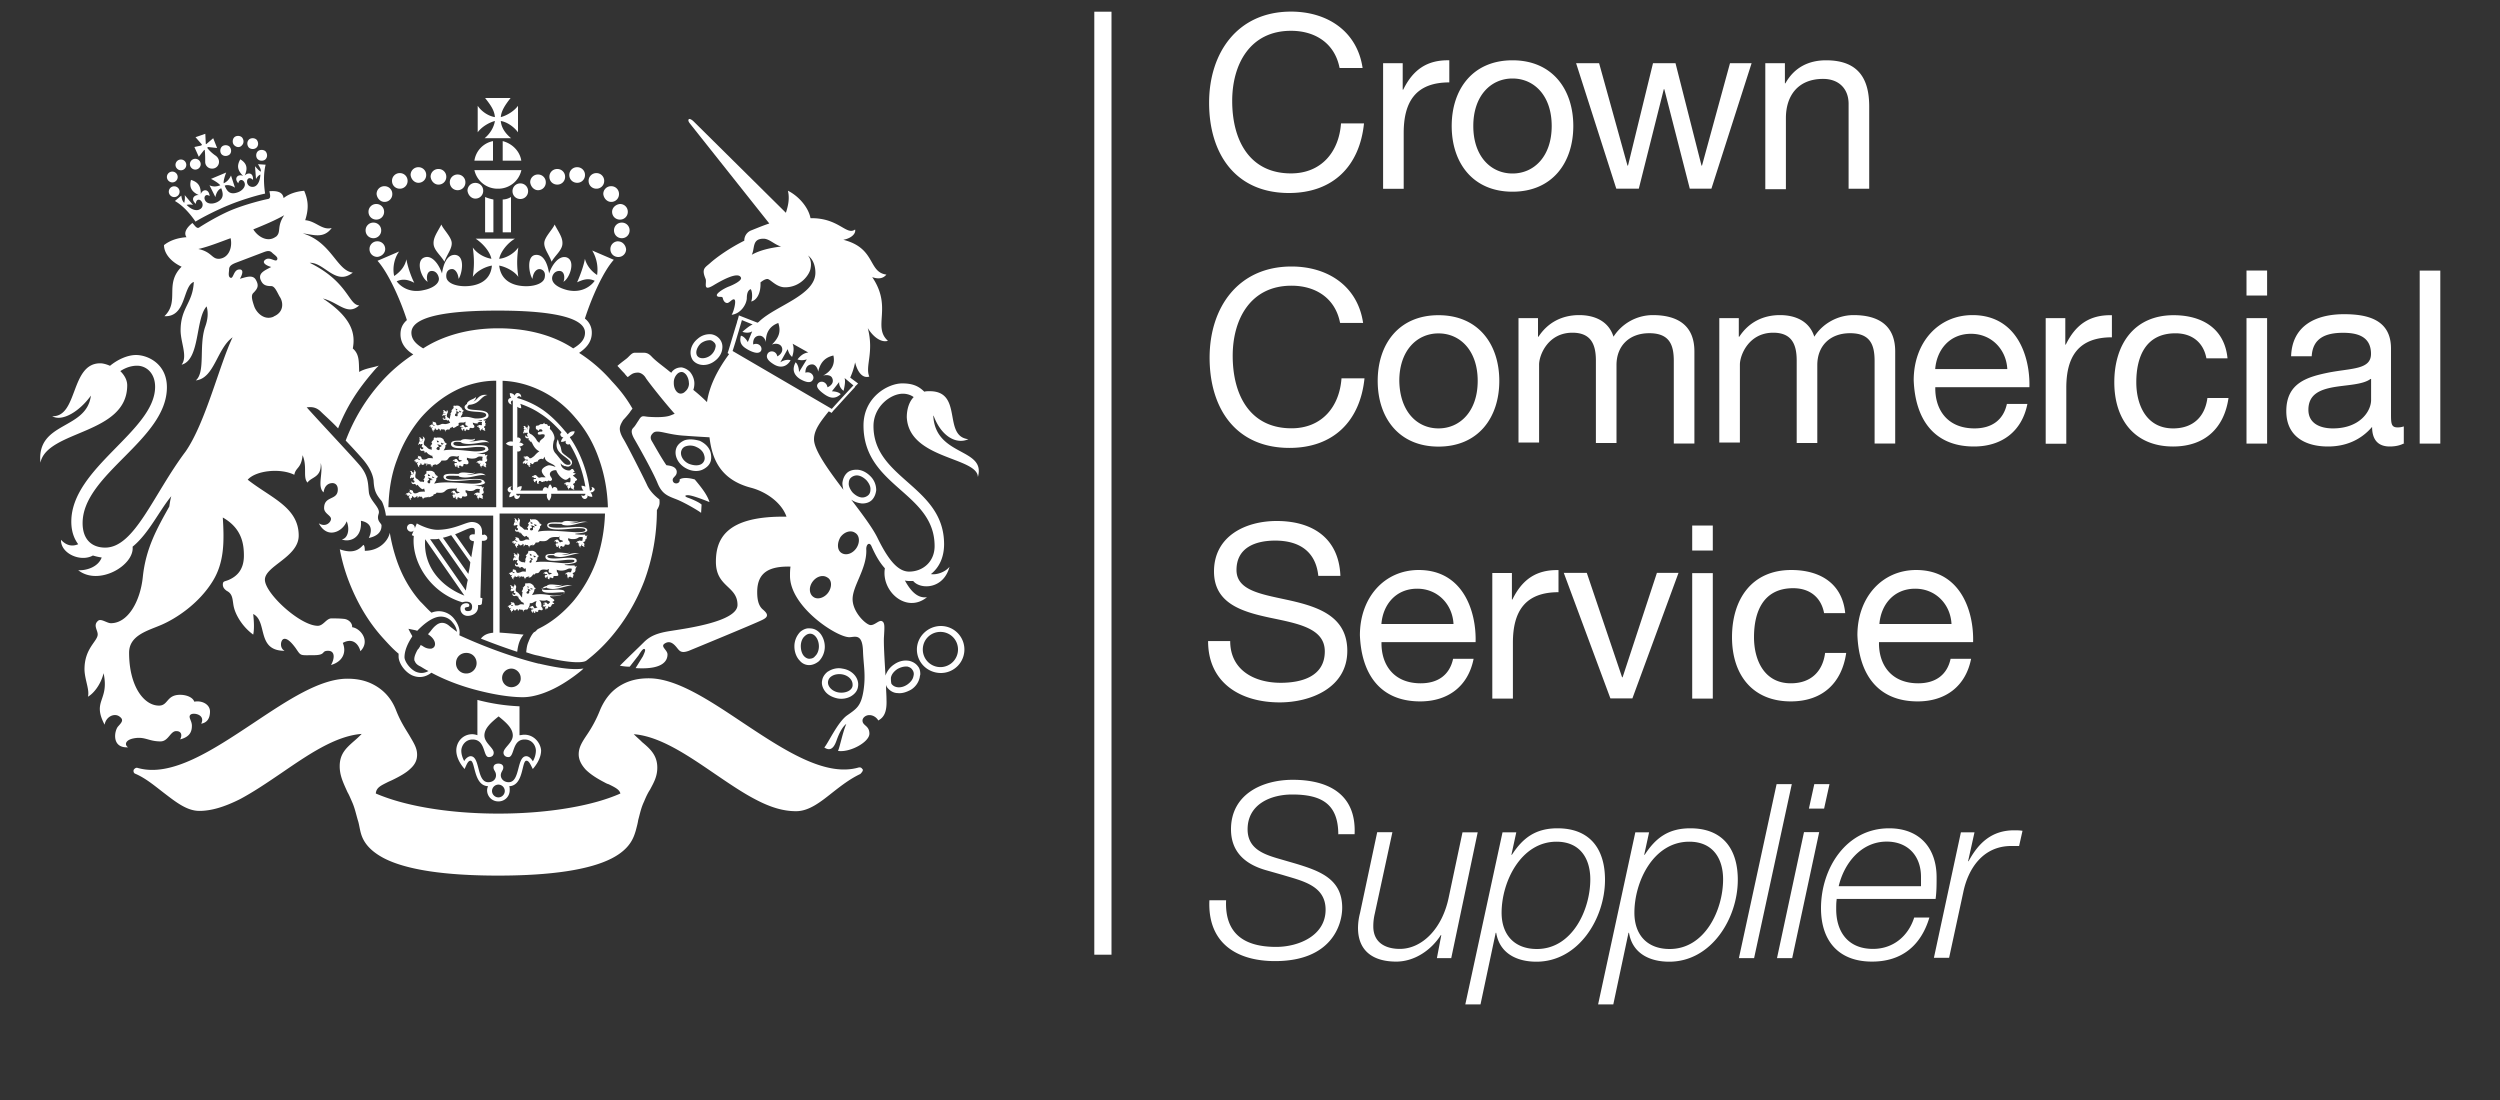 <svg viewBox="0 0 25 11" xmlns="http://www.w3.org/2000/svg">
    <rect x="0" y="0" width="25" height="11" fill="#333333" stroke="none"/>
    <title id="royalh_title" lang="en">Royal Household Logo</title>
    <path fill="#fff"
            d="M13.395.676c-.049-.245-.245-.368-.485-.368-.412 0-.588.338-.588.701 0 .397.176.725.588.725.304 0 .48-.216.5-.5h.23c-.044.431-.314.696-.75.696-.539 0-.799-.397-.799-.902 0-.5.284-.912.819-.912.363 0 .662.196.716.564h-.23V.676zM13.831.632h.196V.897h.005c.098-.201.24-.299.461-.294v.221c-.333 0-.456.191-.456.505v.559h-.206V.632zM15.125.603c.397 0 .608.289.608.657 0 .368-.211.657-.608.657s-.608-.289-.608-.657c0-.368.211-.657.608-.657zm0 1.132c.216 0 .392-.172.392-.475 0-.304-.176-.475-.392-.475-.216 0-.392.172-.392.475 0 .304.176.475.392.475zM17.114 1.887h-.216l-.255-.995h-.005l-.25.995h-.225L15.761.632h.23l.284 1.024h.005l.25-1.024h.225l.26 1.024h.005L17.3.632h.216l-.402 1.255zM17.653.632h.196v.201h.005c.088-.157.23-.23.407-.23.328 0 .431.191.431.461v.823h-.206V1.039c0-.152-.098-.25-.255-.25-.25 0-.372.167-.372.392v.711h-.206V.632zM13.4 3.225c-.049-.245-.245-.368-.485-.368-.412 0-.588.338-.588.701 0 .397.176.725.588.725.304 0 .48-.216.5-.5h.23c-.044.431-.314.696-.75.696-.539 0-.799-.397-.799-.902 0-.5.284-.912.819-.912.363 0 .662.196.716.564h-.23V3.225zM14.385 3.152c.397 0 .608.289.608.657 0 .368-.211.657-.608.657-.397 0-.608-.289-.608-.657 0-.368.211-.657.608-.657zm0 1.132c.216 0 .392-.172.392-.475 0-.304-.176-.475-.392-.475-.216 0-.392.172-.392.475.005.304.176.475.392.475zM15.184 3.181h.196v.186h.005c.093-.142.235-.216.407-.216.152 0 .294.059.343.216a.469.469 0 01.392-.216c.25 0 .417.103.417.363v.921h-.206v-.824c0-.157-.039-.279-.245-.279-.201 0-.328.127-.328.319v.779h-.206v-.824c0-.162-.049-.279-.235-.279-.245 0-.333.225-.333.319v.779h-.206V3.181zM17.192 3.181h.196v.186h.005c.093-.142.235-.216.407-.216.152 0 .294.059.343.216.083-.132.235-.216.392-.216.25 0 .417.103.417.363v.921h-.206v-.824c0-.157-.039-.279-.245-.279-.201 0-.328.127-.328.319v.779h-.206v-.824c0-.162-.049-.279-.235-.279-.245 0-.333.225-.333.319v.779h-.206V3.181zM20.274 4.039c-.054.274-.255.426-.534.426-.402 0-.588-.275-.603-.662 0-.377.245-.652.588-.652.446 0 .578.417.569.721h-.941c-.005.221.118.412.392.412.172 0 .289-.083.324-.245h.206zm-.201-.348c-.01-.196-.157-.353-.363-.353-.216 0-.343.162-.358.353h.721zM20.457 3.181h.196v.265h.005c.098-.201.24-.299.461-.294v.221c-.333 0-.456.191-.456.505v.559h-.206V3.181zM22.064 3.583c-.029-.157-.142-.25-.309-.25-.299 0-.392.235-.392.49 0 .23.103.461.368.461.201 0 .319-.118.343-.304h.211c-.044.304-.24.485-.554.485-.382 0-.588-.265-.588-.642s.196-.671.593-.671c.284 0 .51.132.539.431h-.211zM22.671 2.955h-.206v-.25h.206v.25zm-.206.226h.206v1.255h-.206V3.181zM24.044 4.431c-.034.02-.083.034-.147.034-.108 0-.176-.059-.176-.196-.113.132-.265.196-.441.196-.23 0-.417-.103-.417-.353 0-.284.211-.343.426-.387.23-.044.421-.029.421-.186 0-.181-.147-.211-.279-.211-.176 0-.304.054-.314.235h-.206c.01-.309.25-.421.529-.421.226 0 .47.049.47.343v.647c0 .098 0 .142.064.142.015 0 .034 0 .064-.01v.167h.005zm-.338-.642c-.078.059-.235.059-.372.083-.137.025-.25.073-.25.226 0 .137.118.186.245.186.27 0 .382-.172.382-.284v-.211h-.005zM24.197 2.706h.206v1.73h-.206V2.706zM13.183 5.759c-.025-.245-.191-.353-.431-.353-.196 0-.387.069-.387.294 0 .216.274.245.554.309.275.064.554.162.554.5 0 .367-.363.515-.676.515-.387 0-.716-.191-.716-.613h.221c0 .289.24.417.505.417.211 0 .441-.064.441-.314 0-.235-.275-.279-.554-.338-.274-.059-.554-.142-.554-.461 0-.353.314-.505.627-.505.353 0 .622.167.637.549h-.221zM14.736 6.588c-.054.274-.255.426-.534.426-.402 0-.588-.275-.603-.662 0-.377.245-.652.588-.652.446 0 .578.417.569.721h-.941c-.005.221.118.412.392.412.172 0 .289-.083.324-.245h.206zm-.201-.348c-.01-.196-.157-.353-.363-.353-.216 0-.343.162-.358.353h.721zM14.923 5.73h.196v.265h.005c.098-.201.24-.299.461-.294v.221c-.333 0-.456.191-.456.505v.559h-.206V5.73zM16.325 6.984h-.221l-.466-1.255h.23l.353 1.044h.005l.343-1.044h.216l-.461 1.255zM17.128 5.505h-.206v-.25h.206v.25zm-.206.226h.206v1.255h-.206V5.731zM18.241 6.132c-.029-.157-.142-.25-.309-.25-.299 0-.392.235-.392.49 0 .23.103.461.368.461.201 0 .319-.118.343-.304h.211c-.044.304-.24.485-.554.485-.382 0-.588-.265-.588-.642 0-.378.196-.672.593-.672.284 0 .51.132.539.431h-.211zM19.711 6.588c-.054.274-.255.426-.534.426-.402 0-.588-.275-.603-.662 0-.377.245-.652.588-.652.446 0 .578.417.569.721h-.941c-.005.221.118.412.392.412.172 0 .289-.083.324-.245h.206zm-.196-.348c-.01-.196-.157-.353-.363-.353-.216 0-.343.162-.358.353h.721z" />
    <path fill="#fff" d="M11.115.117h-.172v9.43h.172V.117z" />
    <path fill="#fff"
            d="M13.383 8.347c0-.304-.162-.402-.461-.402-.216 0-.446.098-.446.348 0 .186.147.245.294.289l.186.054c.24.073.466.152.466.441 0 .172-.108.534-.671.534-.392 0-.676-.186-.657-.608h.167c-.015.338.186.466.5.466.226 0 .495-.113.495-.372 0-.245-.24-.289-.431-.348l-.172-.049c-.201-.059-.343-.181-.343-.407 0-.348.309-.495.618-.495.353 0 .637.142.618.544h-.162v.005zM14.511 9.581h-.142l.044-.23h-.005c-.093.147-.26.265-.446.265-.221 0-.382-.098-.382-.338a.607.607 0 01.02-.147l.172-.809h.152l-.176.814a.534.534 0 00-.015.128c0 .167.128.225.265.225.221 0 .426-.201.49-.519l.137-.647h.152l-.265 1.26zM15.026 8.323h.137l-.049.225h.005c.108-.167.235-.265.456-.265.324 0 .475.206.475.515 0 .387-.265.819-.686.819-.196 0-.368-.083-.402-.289h-.005l-.152.716h-.152l.372-1.72zm-.01.804c0 .221.128.363.353.363.353 0 .534-.392.534-.696 0-.216-.108-.377-.338-.377-.353 0-.549.397-.549.711zM16.354 8.323h.137l-.049.225h.005c.108-.167.235-.265.456-.265.324 0 .475.206.475.515 0 .387-.265.819-.686.819-.196 0-.368-.083-.402-.289h-.005l-.152.716h-.152l.372-1.72zm-.01.804c0 .221.127.363.353.363.353 0 .534-.392.534-.696 0-.216-.108-.377-.338-.377-.358 0-.549.397-.549.711zM17.766 7.841h.152l-.377 1.74h-.152l.377-1.74zM18.04 8.321h.152l-.27 1.26h-.152l.27-1.26zm.103-.48h.152l-.054.245h-.152l.054-.245zM18.367 8.994c-.005.029-.005.064-.005.098 0 .226.118.397.368.397.201 0 .353-.127.412-.314h.152c-.083.279-.275.441-.574.441-.333 0-.51-.206-.51-.534 0-.397.25-.799.681-.799.304 0 .475.196.475.49 0 .069 0 .142-.01.216h-.99v.005zm.843-.127v-.098c0-.211-.132-.353-.343-.353-.255 0-.426.216-.48.446h.824v.005zM19.608 8.323h.137l-.064.289h.005c.098-.181.23-.309.456-.309.025 0 .054 0 .083.005l-.034.152h-.088c-.274.005-.421.225-.47.461l-.142.657h-.152l.27-1.255z" />
    <path fill="#fff"
            d="M4.414 2.245c-.044.083-.083.132-.078.196.005.064.073.113.108.176.029-.078.078-.132.073-.191-.005-.059-.088-.137-.103-.181zM5.546 2.245c.044.083.083.132.078.196-.005.064-.073.113-.108.176-.029-.078-.078-.132-.073-.191.005-.059.088-.137.103-.181zM3.763 2.196a.077.077 0 00.078-.078.077.077 0 00-.078-.078.077.077 0 00-.078.078c0 .044.034.078.078.078zM3.812 2.304a.077.077 0 00-.078-.078.077.077 0 00-.078.078c0 .044.034.078.078.078a.077.077 0 00.078-.078zM3.852 2.491a.077.077 0 00-.079-.078.077.077 0 00-.078.078c0 .044.034.078.079.078.044-.005.078-.039.078-.078zM4.184 1.828a.077.077 0 00.078-.078.077.077 0 00-.078-.078.077.077 0 00-.078.078c.005.044.039.078.078.078zM3.998 1.887a.077.077 0 00.078-.078.077.077 0 00-.078-.078.077.077 0 00-.078.078c0 .044.034.078.078.078zM3.845 2.019a.077.077 0 00.078-.078.077.077 0 00-.078-.079.077.077 0 00-.079.079c.005.044.039.078.079.078zM4.384 1.846a.077.077 0 00.079-.078.077.077 0 00-.079-.078.077.077 0 00-.078.078c.005.044.039.078.078.078zM4.576 1.902a.077.077 0 00.078-.079.077.077 0 00-.078-.078.077.077 0 00-.078.078c0 .044.034.079.078.079zM4.753 1.986a.077.077 0 00.079-.079.077.077 0 00-.079-.078.077.077 0 00-.078.078c.005.044.039.079.078.079zM6.121 2.118c0 .044.034.078.078.078a.077.077 0 00.079-.078.077.077 0 00-.079-.078c-.044.005-.078.039-.078.078zM6.218 2.226a.077.077 0 00-.078.078c0 .044.034.078.078.078a.077.077 0 00.078-.078.077.077 0 00-.078-.078zM6.183 2.413a.077.077 0 00-.079.079c0 .044.034.078.079.078a.077.077 0 00.078-.078c-.005-.044-.039-.078-.078-.078zM5.772 1.828a.077.077 0 00.078-.078.077.077 0 00-.078-.078.077.077 0 00-.079.078c0 .044.034.078.079.078zM5.964 1.887a.077.077 0 00.078-.078.077.077 0 00-.078-.078.077.077 0 00-.078.078c0 .044.034.078.078.078zM6.111 2.019a.077.077 0 00.079-.078.077.077 0 00-.079-.079.077.077 0 00-.078.079c.005.044.039.078.078.078zM5.572 1.846a.077.077 0 00.079-.078.077.077 0 00-.078-.078.077.077 0 00-.079.078c0 .044.034.078.079.078zM5.38 1.902a.077.077 0 00.078-.079.077.077 0 00-.078-.078.077.077 0 00-.078.078c.005.044.039.079.078.079zM5.125 1.912c0 .044.034.078.078.078a.077.077 0 00.078-.078.077.077 0 00-.078-.078.077.077 0 00-.078.078zM4.851 2.323h.083v-.328a.413.413 0 01-.083-.025v.353zM5.11 1.97a.165.165 0 01-.083.025v.328H5.11v-.353zM4.93 1.607v-.196a.234.234 0 00-.186.196H4.93zM5.027 1.607h.186c-.015-.098-.093-.172-.186-.196v.196zM4.744 1.701a.237.237 0 00.235.186.237.237 0 00.235-.186h-.471zM5.111 1.382c-.054-.044-.098-.103-.103-.172.064.01.132.059.172.113v-.265c-.039.054-.113.098-.172.113.005-.064.044-.122.098-.191h-.255c.054.069.093.122.098.191-.064-.01-.132-.054-.172-.113v.265c.039-.054.113-.098.172-.113-.01.064-.049.128-.103.172h.265zM5.114 6.872a.093.093 0 110-.186c.049 0 .093.044.093.093.005.049-.039.093-.093.093zm-.451-.137a.101.101 0 01-.103-.103c0-.059.044-.103.103-.103.059 0 .103.044.103.103 0 .054-.044.103-.103.103zm-.152-.461l-.024-.02c-.044-.034-.088-.034-.128 0-.02.015-.039.039-.054.059l-.025.029.02.015c.049.039.059.083.044.108-.005.01-.015.015-.025.02-.025.005-.059 0-.093-.025L4.207 6.45l-.01.02c-.005.005-.005.01-.01.015-.005.005-.01.01-.015.019-.02.039-.029.064-.029.088 0 .005 0 .015.005.02.01.025.029.039.049.049l.01.005c.025.015.054.034.078.044-.044.025-.088.025-.132.005-.064-.034-.108-.108-.108-.142 0-.059.025-.128.073-.201l.005-.01-.005-.01c-.015-.025-.024-.044-.034-.064l.073.015.015.005.01-.01c.029-.029.132-.132.226-.132a.146.146 0 01.118.059c.025.029.039.059.044.093-.029-.02-.044-.034-.059-.044zm.877.363c-.24-.059-.529-.162-.794-.284v-.005c.01-.054-.015-.113-.054-.162a.197.197 0 00-.152-.074.197.197 0 00-.073.015c-.039-.034-.073-.074-.113-.113-.103-.118-.181-.255-.235-.412a1.73 1.73 0 01-.069-.275c-.015.079-.103.181-.25.181 0-.015 0-.054-.015-.059-.039.044-.098.093-.235.044.02.108.049.211.088.314.083.216.196.412.348.578.049.054.098.108.152.152v.029c0 .059.054.147.132.186.064.029.132.025.196-.025.118.064.265.123.426.167.181.049.353.078.49.078.118 0 .274-.054.426-.152A1.545 1.545 0 005.82 6.7l.015-.015c-.118.02-.299-.015-.446-.049zM5.327 7.611c-.02-.034-.044-.049-.064-.049-.098 0-.059.26-.176.26-.049 0-.079-.034-.079-.069s.025-.049.025-.078c0-.029-.025-.039-.049-.039s-.049.01-.049.039.025.039.025.078-.029.069-.078.069c-.118 0-.078-.26-.176-.26-.02 0-.049.02-.064.049-.02-.039-.029-.073-.029-.103 0-.049.039-.113.113-.113.132 0 .103.176.162.176.029 0 .049-.015.049-.044 0-.049-.093-.098-.093-.172 0-.073.069-.132.142-.191.073.059.142.118.142.191s-.093.122-.093.172c0 .025.02.044.049.044.064 0 .034-.176.162-.176.078 0 .113.064.113.113a.221.221 0 01-.029.103zm-.343.363a.065.065 0 01-.064-.064.065.065 0 01.064-.064.065.065 0 01.064.064.065.065 0 01-.064.064zm.26-.627c-.02 0-.034.005-.049.005v-.289a1.957 1.957 0 01-.421-.064v.353a.174.174 0 00-.049-.01c-.103 0-.162.083-.162.162 0 .074.044.142.083.186.02-.044.034-.083.059-.083.049 0 .029.25.176.255a.092.092 0 00-.01.039.111.111 0 00.113.113.111.111 0 00.113-.113c0-.015 0-.029-.005-.039.147-.005.123-.255.172-.255.025 0 .039.034.064.083.039-.044.083-.113.083-.186-.005-.073-.069-.157-.167-.157z" />
    <path fill="#fff"
            d="M8.625 7.695c-.005-.015-.02-.025-.039-.02-.338.098-.755-.181-1.162-.451-.338-.226-.662-.441-.936-.441-.103 0-.191.02-.27.064-.098.054-.167.137-.216.25a1.258 1.258 0 01-.132.25c-.049.073-.083.127-.083.196 0 .054.025.103.069.152.039.039.093.078.176.122.02.01.034.02.054.025.069.034.108.054.118.093-.132.059-.304.108-.5.142-.221.039-.466.059-.72.059s-.5-.02-.721-.059c-.196-.034-.368-.083-.505-.142.005-.059.049-.078.118-.113.02-.01.034-.015.054-.025.069-.034.132-.069.172-.108.049-.044.069-.088.069-.142 0-.069-.034-.118-.079-.196-.039-.064-.088-.137-.132-.25s-.118-.196-.216-.25c-.079-.044-.167-.064-.27-.064-.275 0-.598.216-.936.441-.407.27-.823.549-1.162.451-.015-.005-.029.005-.039.019-.005.015 0 .034.015.039.103.044.191.118.279.186.122.093.235.186.363.186.118 0 .25-.039.407-.118.137-.073.275-.167.412-.26.265-.181.539-.372.804-.392a1.006 1.006 0 01-.078.073c-.078.069-.142.127-.142.25 0 .093.034.162.078.26.015.025.029.059.044.093.029.064.039.118.059.186.01.029.015.064.025.108.015.064.049.176.24.275.221.113.603.172 1.137.172.534 0 .917-.059 1.137-.172.191-.098.221-.216.24-.275.01-.039.02-.073.025-.108.02-.073.029-.123.059-.186.02-.049.039-.088.059-.118.039-.073.073-.132.073-.221 0-.122-.069-.186-.152-.255-.024-.025-.054-.049-.083-.079.26.02.539.211.804.392.137.093.279.191.412.26.157.083.284.118.407.118.127 0 .24-.088.363-.186.088-.069.176-.137.279-.186.02-.02.029-.034.025-.049zM5.026 5.072V3.808c.132.005.26.039.382.098.132.064.25.157.348.275.103.118.181.255.235.412.054.152.083.314.088.48H5.026zm-.044-1.789c-.358 0-.608.108-.75.201-.083-.049-.118-.098-.118-.157 0-.206.578-.221.868-.221.294 0 .868.02.868.221 0 .059-.034.108-.118.157-.147-.098-.392-.201-.75-.201zm-.02 1.789H3.884c.005-.167.029-.328.088-.48a1.365 1.365 0 01.235-.412c.103-.118.221-.211.348-.275a.905.905 0 01.407-.098v1.264zM6.594 4.994c-.039-.029-.098-.083-.127-.152-.039-.083-.206-.412-.235-.456-.02-.034-.034-.069-.034-.098 0-.034.02-.064.034-.088a.981.981 0 00.064-.074c.01-.015.02-.029.029-.039-.059-.103-.123-.186-.206-.274a1.506 1.506 0 00-.328-.284c.064-.044.127-.103.127-.201a.174.174 0 00-.069-.142c.069-.216.186-.475.289-.588l-.216-.093a.372.372 0 01.049.245c-.059-.039-.103-.093-.122-.162-.01.064-.049.172-.078.235.064-.029.113-.044.176-.015-.034.049-.127.127-.274.093-.079-.02-.152-.059-.152-.118 0-.034.029-.078.079-.073.049.005.049.078.034.108.064-.034.127-.216.029-.245-.078-.02-.147.083-.172.162-.015-.098-.054-.191-.132-.186-.098.005-.069.191-.034.24.005-.064.039-.098.069-.098.025 0 .064.02.054.078-.005.059-.088.093-.186.093-.093 0-.25-.029-.27-.206.059.01.152.054.191.113-.015-.108-.015-.181 0-.294-.049.069-.132.108-.191.113.015-.073.083-.157.157-.201h-.392c.073.049.142.128.157.201-.059-.01-.137-.044-.186-.113.015.113.015.186 0 .294.039-.059.127-.103.191-.113-.015.176-.176.206-.27.206-.098 0-.181-.034-.186-.093-.005-.059.029-.078.054-.078.029-.005.064.034.069.098.034-.049.069-.23-.034-.24-.079-.005-.118.088-.132.186-.025-.079-.093-.186-.172-.162-.098.029-.034.211.029.245-.015-.034-.01-.103.034-.108.049-.005.073.039.078.073.005.059-.073.103-.152.118-.142.034-.235-.039-.27-.088.064-.029.118-.015.176.015-.034-.064-.069-.172-.079-.235-.015.074-.064.128-.122.167-.015-.059-.01-.162.049-.245l-.216.093c.103.113.225.377.294.593-.044.039-.064.083-.064.142 0 .098.064.162.128.201-.118.078-.23.172-.328.284a1.858 1.858 0 00-.348.578c.029.029.162.172.191.211.054.069.083.137.088.191.005.098.025.137.079.201.015.02.039.098.044.147h1.073v1.171c-.044.005-.088.015-.123.059.123.049.245.093.363.132.01-.078.025-.123.064-.172 0 0-.157-.015-.24-.02v-1.191H6.05a1.629 1.629 0 01-.083.466 1.365 1.365 0 01-.235.412c-.103.118-.216.211-.348.275-.02.01-.02.025-.044.034-.02.02-.039.054-.054.093-.015.034-.019.059-.024.108.049.015.073.025.122.034.368.093.461.064.48.049a1.601 1.601 0 00.23-.216c.147-.167.265-.363.348-.578a2.049 2.049 0 00.127-.711c.029-.049.029-.064.025-.108z" />
    <path fill="#fff"
            d="M5.615 4.324c-.01.01-.015.02-.01.029s.01.02.029.02a.095.095 0 00-.025.044c.02.005.039-.005.049-.01-.005.02 0 .029.01.034.005.005.02.005.029 0 .078.127.132.275.157.426a.092.092 0 00-.039-.01.075.075 0 00.02.049h-.26c0-.015-.005-.029-.02-.034-.01-.005-.025 0-.034.015a.06.06 0 00-.02-.044.06.06 0 00-.02.044c-.01-.015-.025-.015-.034-.015a.041.041 0 00-.02.034h-.225c.01-.01.015-.025.015-.044-.02 0-.034.005-.044.015v-.363c.015.005.034-.005.034-.015.005-.01 0-.025-.015-.034a.06.06 0 00.044-.02.06.06 0 00-.044-.02c.015-.01.015-.025.015-.034-.005-.01-.02-.02-.034-.015v-.309a.056.056 0 00.039.015.098.098 0 00-.01-.044c.069.024.137.054.201.098.078.049.147.113.211.186zm.294.544c.02.01.01.039-.01.039-.025-.191-.093-.378-.201-.534l.005-.005c.019-.01.039-.025.044-.054-.034-.005-.054.01-.069.029-.01-.01-.015-.02-.025-.029-.069-.083-.142-.157-.226-.216a.858.858 0 00-.255-.118c0-.02.029-.025.039-.005a.037.037 0 00-.044-.044c-.01.005-.015.01-.02.025-.01-.015-.025-.025-.049-.025 0 .02.005.039.015.049-.015 0-.025.005-.029.015-.01.015.005.049.034.049-.015-.015-.01-.039.01-.039v.412a.067.067 0 00-.069.02c.025.02.049.025.069.02v.446c-.024 0-.029-.025-.01-.039-.034 0-.049.029-.039.044.005.01.015.019.034.015a.065.065 0 00-.02.049c.02 0 .034-.01.049-.019 0 .02.005.029.015.034.015.01.044-.005.044-.039-.01.015-.039.01-.039-.01h.309a.067.067 0 00.02.069c.02-.025.025-.049.02-.069h.343c0 .02-.025.029-.039.01 0 .034.029.049.044.039.01-.005.02-.015.015-.034.01.01.029.015.049.015a.062.062 0 00-.019-.044c.02 0 .029-.005.034-.015.02-.01.005-.039-.029-.039z" />
    <path fill="#fff"
            d="M5.729 4.754A.05.05 0 005.758 4.73c-.015.005-.025 0-.029-.005.01-.005.025 0 .01-.02-.01-.02-.02-.02-.034-.005-.015.015-.098-.005-.098-.069a.05.05 0 00.029.025c.005 0 .005.005.01.005h.01a.044.044 0 00.025.005h.005c.015-.005.029-.015.034-.034.005-.034-.029-.049-.064-.078-.015-.01-.025-.02-.034-.029-.015-.025-.005-.049-.034-.093 0-.01-.005-.025-.01-.039-.015.029-.025.088.02.132.034.039.108.073.108.108 0 .01-.01.015-.02.015h-.015c-.005 0-.01-.005-.015-.005a.086.086 0 01-.025-.02c-.029-.029-.059-.073-.079-.093-.034-.044-.02-.088-.015-.122.025-.034-.015-.103-.039-.118 0 0 .005-.015 0-.034a.015.015 0 01-.02 0c-.005-.015-.01-.015-.02-.015-.015 0-.015-.01-.015-.015-.01.01-.01.015-.02.015s-.02 0-.025.005c-.01.005-.01.01-.025.01-.015 0-.015.01-.015.02 0 .005 0 .015.01.02h.005l.01.015.01-.015c.005-.005.025-.005.029.005.005.01.005.01-.005.015-.015 0-.02 0-.029.005-.01 0-.01.01-.01.015 0 .01.01.01.025.01.015-.005.044-.005.044.005 0 .039-.044.034-.054.078-.01-.01-.02-.015-.025-.025a.161.161 0 00-.029-.039c-.01-.01-.02-.02-.034-.025-.015-.01-.015-.015-.015-.029s.005-.025.005-.039c0 0 0-.01-.005-.01-.005-.01-.015-.015-.019-.015.005.005.01.005.01.015-.005.005-.005.005-.005.01-.005.005-.005.01 0 .015v.01c-.005-.01-.01-.025-.015-.025h-.005c0-.01-.01-.02-.024-.005.005 0 .005 0 .01.005 0 .005-.005.01-.005.01 0 .01.005.015.02.015h.005v.005c-.02-.01-.025 0-.025.01v.005c-.005.005-.01.015.005.019 0-.005 0-.01.005-.01h.005l.005.005s.005 0 .01-.005h.005l.005.005v.005c-.01.01-.01.02.005.025-.005.01-.025.005-.025-.01-.015.025.01.039.029.029 0 .01 0 .025.005.025 0 0 0-.005.005-.005v.005c0 .005.005.01.01.015 0-.005 0-.005.005-.005.005.005.005.01.01.015.01.02.029.064.073.083-.025.015-.039.034-.054.049-.015.01-.029.025-.044.02-.005-.005-.005-.01-.015-.015-.005-.005-.01-.005-.015-.005 0 0-.005 0-.01.005-.01-.005-.02 0-.025.005.005 0 .01 0 .015.005v.01c0 .005.005.01.029.01 0 0 .005 0 .005.005-.005 0-.005.005-.01.005-.01-.005-.015-.01-.025 0 0 0 0 .005-.005.005-.01.005-.019.02-.005.029 0-.005 0-.01.005-.015l.005.005c.005.01.015.015.029-.01 0 .01-.01.025.005.029h.005v.005c0 .015.02.015.025.015-.005 0-.01-.005-.015-.015h.005c.01-.01 0-.02.005-.025h.005c.005.005.01.015.02.01.005-.005.01-.01.01-.015.015-.005.029-.01.039-.01 0-.01.01-.02.025-.025.015-.005.025 0 .029.005 0-.01.01-.02.015-.029 0 .064.088.064.108.103-.029-.01-.059-.02-.073-.015-.02.005-.059.025-.064.049-.005.02.02.054.039.069-.025.005-.034-.005-.059.005h-.005c-.02 0-.025-.034-.049-.025l-.005.005c-.01 0-.024.01-.019.019 0-.005.01-.005.015-.01v.005c0 .005 0 .01.01.01h.01s.005 0 .005.005c0 .01-.029-.005-.025.019l.005.005c0 .01.005.015.02.01-.005 0-.01-.005-.005-.01h.005s.005 0 .005-.005c0 0 .005 0 .005.005v.015c0 .01.01.02.025.01-.005 0-.01 0-.015-.005.005 0 .005 0 .005-.005 0 0 .005-.005.005-.01 0-.005 0-.005.005-.005h.01c.005.005.01.01.02.01.005 0 .005-.005.01-.005.005 0 .005.005.01.005-.005-.01.005-.015.025-.005l.015-.01s.02.01.029 0c.01-.01.005-.01.005-.019-.01-.02-.015-.02-.02-.039-.005-.034.039-.049.064-.044.005.019.034.073.083.093.029.01.044-.025.054-.019 0 0 .005.005.005.01 0 .015 0 .029-.005.034-.005.005-.019 0-.029 0-.005 0-.01.005-.01.005a.021.021 0 00-.02.02c.005-.005.01-.01.015-.01v.005c0 .015.015.02.025.01h.005c-.01.005-.02.02-.01.025 0 0 .005 0 .005.005 0 .01.005.015.01.015-.005-.005-.005-.005 0-.015h.005c.01 0 .005-.015.015-.02 0 0 .005 0 0 0-.005.01-.005.02.005.025h.005c.005.005.01.015.025.005a.011.011 0 01-.01-.01c.005-.005.005-.005.005-.01.005-.02-.01-.02-.01-.029s.02-.005.02-.025v-.005c.01-.005.02-.01.02-.019-.029-.029-.039-.034-.039-.034zM4.748 5.343h-.015c-.015 0-.039.005-.039.029 0 .025.015.034.034.039h.01v.015c-.005.029-.015.083-.025.147l-.162-.23c.073-.029.137-.064.167-.064.029 0 .034.01.029.064zm-.064.397l-.255-.363c.029-.005.054-.015.083-.025l.191.27a.841.841 0 01-.02.118zm-.025.167l-.358-.515h.034c.02 0 .039 0 .054-.005l.289.412c-.01.039-.015.079-.02.108zm-.407-.515l.392.564c-.206-.078-.416-.27-.392-.564zm.588-.044h-.02v-.02c.005-.064-.034-.108-.103-.108-.059 0-.176.078-.343.078-.069 0-.152-.034-.206-.064l-.02.049v-.005a.039.039 0 00-.039-.039.039.039 0 00-.039.039c0 .02.02.039.039.039.015 0 .025-.005.029-.015l-.02.049c.005.005.015.005.02.01-.025.25.157.564.485.662.049-.015.098-.005.098.044 0 .034-.015.044-.044.044-.02 0-.029-.01-.029-.025 0-.02.039-.01.044-.025.005-.02-.01-.029-.029-.029-.025 0-.059.015-.059.054 0 .044.034.073.073.073.034 0 .113-.02.103-.108.019 0 .039 0 .039-.02l.005-.049-.02-.005.015-.569h.015c.02 0 .039-.01.039-.029s-.02-.034-.034-.034zM4.551 4.146c0-.005.005-.01.005-.01.005 0 .005 0 .01-.005 0-.005-.005-.005-.005-.01.005 0 .005-.005.005-.005-.005-.005-.01 0-.01 0l.005-.005h.005l.02.01c.005 0 .005 0 .005.005v.005s0-.005-.005-.005c-.005 0-.005.005 0 .01-.005 0-.01-.005-.01 0v.02c0 .005-.005.01-.015.005-.015 0-.01-.01-.01-.015zm.025-.049c-.005.005-.01.01-.015.005-.005-.005 0-.005-.005-.02.005.005.015.015.02.015zm.015.01c.005 0 .019.01.024.01-.01.005-.01.01-.015.005-.005 0-.01-.01-.01-.015zm.181.098c.078 0 .113-.025.113-.049 0-.083-.211-.034-.211-.083 0-.01.005-.015.015-.025h.005c.108-.01.108-.083.181-.098-.093-.015-.103.059-.142.064.02-.01.029-.034.025-.044-.02.024-.059.024-.083.054-.005.005-.005.01-.005.015-.015.01-.024.02-.024.029 0 .078.216.025.216.083 0 .02-.039.034-.098.034-.044 0-.073-.029-.157-.01 0-.015.029-.039.015-.054.01-.005.015-.01.015-.015-.005-.005-.01-.005-.015-.01.005-.005 0-.01-.005-.01 0 0 0-.01-.005-.01s-.01-.01-.019-.015c-.01-.005-.015-.005-.02-.005h-.01c-.005 0-.01 0-.01.005-.005-.005-.01-.005-.015-.005-.005.005-.005.015 0 .025-.01 0-.015.02-.025.02a.015.015 0 01.005.01c-.005.01-.01.025-.015.025 0 .005.005.005.005.005a.215.215 0 00-.01.049.068.068 0 00-.02-.015c-.01-.005-.01-.015-.01-.025 0-.01.01-.02.01-.029v-.01c0-.005-.01-.01-.015-.01.005 0 .005.005.005.01l-.005.005c-.005.005-.005.01 0 .01v.005c0-.01-.005-.02-.01-.02h-.005c0-.01-.01-.015-.02-.005.005 0 .005 0 .01.005 0 .005-.005.005-.005.01 0 .01.005.01.015.01h.005v.005c-.015-.005-.025 0-.025.005v.005c-.005.005-.01.01 0 .015 0-.005 0-.01.005-.01l.005.005s.005 0 .01-.005h.005l.005.005c-.01.01-.01.02 0 .02-.005.02-.029.015-.025-.005-.015.02.005.034.025.025 0 .005 0 .005.005.005 0 0 0-.005.005-.005 0 .005 0 .01.01.01 0-.005 0-.005.005-.005.005 0 .01.015.019.025-.015.01-.044.015-.049.015-.005 0-.029-.005-.039 0-.01.005-.044.02-.049.005-.005-.005 0-.01-.005-.015-.005-.005-.005-.01-.01-.01h-.01a.015.015 0 00-.02 0c.005 0 .01 0 .01.01l-.005.005c0 .005 0 .01.02.015 0 0 .005 0 0 .005h-.01c-.01-.005-.01-.015-.02-.01 0 0-.005 0-.005.005-.01 0-.019.01-.015.019 0 0 .005-.01.01-.01v.005c0 .01.005.019.025.005-.005.01-.02.015-.01.025 0 0 .005 0 .005.005 0 .01.01.019.015.019-.005-.005-.01-.01-.005-.015h.005c.01-.005.005-.015.01-.02h.005c0 .005.005.015.015.015s.015-.01.015-.015c.005.005.01.005.005.015.005 0 .005-.005.01-.01 0 .005.005.015-.005.02.005 0 .015-.005.02-.02l.005.005h.025v.01l.005-.005c.005 0 0 .01.005.02.005-.029.02-.02.034-.029 0 0 .005 0 0 0 0 .005-.005.005-.01.01.005 0 .02-.005.02-.015l.01-.01c.005 0 .015 0 .02-.01 0 .005.005.01 0 .015.02 0 .039-.02.044-.02.039-.01-.025-.039.059-.034a.052.052 0 00.025-.01c-.005.015-.005.039.005.039a.037.037 0 01.02.01c-.01 0-.015.005-.02.005-.02.015-.02-.029-.039-.02l-.005.005a.021.021 0 00-.02.019c0-.005.005-.005.015-.01v.005c0 .005 0 .005.01.005h.01c0 .01-.025-.005-.02.015 0 0 0 .005.005.005 0 .005.005.015.015.01 0 0-.005-.005-.005-.01h.005l.005-.005h.005v.01c0 .01.01.015.02.01-.005 0-.01 0-.01-.005h.005s.005-.005.005-.01h.01c0 .005.01.01.015.005.015-.005 0-.015.015-.02h.01c.01.005.025 0 .029-.005.005-.005 0-.025-.01-.029-.005-.005 0-.01-.005-.02a.092.092 0 00.039.01c.029 0 0-.005.015-.01.015-.01.029-.005.034-.005.005 0 .005 0 .005.005-.005.015 0 .02 0 .025-.005.005-.015 0-.025 0-.005 0-.01.005-.01.005-.01 0-.015.01-.015.015.005 0 .005-.005.015-.005v.005c0 .01.015.015.02.005 0 0 .005 0 0 0-.005.005-.015.015-.01.02h.005c0 .005.005.015.01.015 0-.005-.005-.005 0-.015h.005c.005 0 .005-.015.01-.015 0 .01-.005.015.005.02h.005c0 .005.01.01.02.005 0 0-.005-.005-.01-.005l.005-.005c.005-.015-.01-.015-.01-.025 0-.01.015-.005.015-.02 0-.005 0-.01-.005-.01.005 0 .01 0 .01-.005-.01 0-.01-.01-.01-.015v-.005c.005-.005.005-.01.005-.015-.005.005-.015.01-.02 0 0 0 0-.01-.015-.005 0 .025-.01.015-.044.01-.005 0-.005 0 0 0zM4.426 4.612s0-.005 0 0zm-.059-.132c.005-.005.005-.01.01-.01s.01 0 .01-.005a.011.011 0 00-.01-.01c.005 0 .01-.005.005-.005-.005-.005-.01.005-.01 0 0-.005.005-.005.005-.005h.01l.025.01c.005 0 .005.005.005.005v.01s0-.005-.005-.01c-.005 0-.005.005 0 .01-.005 0-.01-.005-.015 0-.005.005 0 .01 0 .01v.01c0 .005-.01.015-.015.01-.02-.005-.02-.015-.015-.02zm.025-.064c-.005.005-.01.01-.02.005-.005-.005 0-.01-.005-.02.005.005.02.015.025.015zm.02.01a.052.052 0 00.029.01c-.015.005-.01.01-.02.01s-.01-.01-.01-.02zm-.118.108c-.005 0-.005 0 0 0zm.588-.044c0-.025-.025-.039-.103-.039-.073 0-.245.029-.245-.015 0-.02.034-.02.073-.015.005.005.01.005.015.01.098.029.211-.025.27-.005-.069-.054-.127 0-.201-.015.044 0 .059-.01.059-.025-.034.025-.098-.01-.137.015l-.005.005c-.054 0-.098 0-.098.034 0 .073.201.029.265.029.064 0 .078.005.078.02 0 .02-.064.025-.098.025-.054 0-.221-.029-.319-.01.01-.015.025-.039.015-.049.01-.005.015-.01.015-.02a.037.037 0 00-.02-.01c.005-.005 0-.01-.005-.015 0 0-.005-.01-.005-.015-.005-.005-.01-.01-.02-.015s-.02-.005-.025-.005h-.015c-.005 0-.01 0-.015.005-.005-.005-.01-.005-.02-.005-.005.01-.005.015-.005.025-.01 0-.019.025-.024.02.005.005.005.01.01.01-.005.015-.01.029-.02.029.005.01.01.01.015.01v.029l-.015-.005h-.01.005l-.01-.005c-.01-.005-.02-.02-.034-.029-.015-.01-.015-.015-.015-.029s.01-.025.01-.039c0 0 0-.01-.005-.01 0-.01-.01-.015-.019-.015.005.005.005.005.01.015l-.005.005c-.005.005-.005.01 0 .015v.01c0 .005 0 0 0 0-.005-.01-.005-.025-.015-.025h-.005c0-.01-.01-.02-.02-.005 0 0 .005 0 .01.005 0 .005-.005.01-.005.01 0 .01.005.015.015.015h.005v.005c-.015-.01-.025 0-.025.01v.005c-.005.005-.01.015 0 .019 0-.005 0-.01.005-.01h.005l.005.005s.005 0 .01-.005h.005s.005 0 .005.005V4.45c-.01.01-.01.02.005.025 0 0 .005 0 .005.005-.005.019-.029.015-.029-.005-.015.025.01.044.029.029 0 .005.005.01.005.01s0-.005.005-.005v.005c0 .005 0 .015.01.015 0-.005 0-.01.005-.01s.015.015.029.025c.015.005.025.02.034.01 0 .015.01.029.01.029-.005 0-.044-.005-.054 0-.015.01-.049.02-.059.005-.005-.005-.005-.01-.005-.015l-.01-.01h-.01c-.005-.005-.019-.005-.025-.005.005 0 .01 0 .015.01l-.005.005c-.005.005 0 .01.02.02 0 0 .005.005 0 .005h-.01c-.01-.005-.01-.015-.02-.01 0 0-.005 0-.005.005-.01 0-.025.01-.02.025 0-.005.005-.01.01-.01v.005c0 .01.005.02.029.005.005 0 .005 0 0 0-.005.01-.02.02-.01.025l.005.005c0 .015.01.025.019.025-.005-.005-.01-.01-.005-.02h.005c.01-.005.005-.02.01-.02h.005c0 .005.005.02.015.015.015 0 .02-.01.02-.02.005 0 .01.01.005.015l.01-.01c.005.005.005.015-.005.025.005 0 .02-.01.02-.025 0 0 .005.005.005.01h.025v.015l.005-.005c.005 0 0 .015.01.02.005-.034.02-.02.039-.034.005 0 .005 0 0 0a.011.011 0 01-.01.01c.025.005.059-.029.064-.044h.025c.064.005.02-.059.128-.039a.052.052 0 00.025-.01c-.01.015-.01.044.005.044a.052.052 0 01.025.01.051.051 0 00-.02.005c-.025.015-.025-.034-.049-.025l-.005.005c-.01 0-.025.01-.02.02.005-.005.01-.01.015-.01v.005c0 .005 0 .01.01.01h.01s.005 0 .005.005c0 .01-.029-.005-.025.02 0 0 .005.005.005.01 0 .01.005.015.02.01 0 0-.005-.005-.005-.01h.005s.005 0 .005-.005v.015c0 .01.01.02.025.01-.005 0-.01 0-.015-.005.005 0 .005-.005.005-.005s.005-.005.005-.01h.01c.005.005.01.01.02.01.015-.005.005-.02.015-.025h.01c.015.005.029.005.034-.005.005-.005 0-.029-.01-.034-.01-.005 0-.015-.005-.025a.145.145 0 00.049.01c.034 0 .044-.005.059-.015.015-.01.034-.005.044-.005.005 0 .01.005.005.01-.005.02 0 .02 0 .029-.005.005-.02 0-.029 0-.005 0-.01.005-.01.005a.021.021 0 00-.02.02c.005 0 .01-.005.015-.01v.005c0 .015.015.015.025.01h.005c-.01.005-.02.015-.01.02l.005.005c0 .01.005.015.01.015 0-.005-.005-.005 0-.015h.005c.01 0 .005-.015.015-.02-.005.01-.005.02.005.025h.005c0 .005.01.01.02.005 0 0-.01-.005-.01-.01 0-.005.005-.005.005-.01.005-.02-.01-.02-.01-.025 0-.01.02-.005.02-.02 0-.005 0-.01-.01-.01.005 0 .01 0 .015-.005-.015 0-.01-.01-.01-.019v-.005c.005-.005.01-.01.005-.02-.005.005-.02.015-.02 0 0 0 0-.01-.015-.005-.025 0-.039-.005-.083-.005.059 0 .132-.015.132-.044zM4.277 4.813c0-.005.005-.01.005-.01.005 0 .01 0 .01-.005a.011.011 0 00-.01-.01c.005 0 .01-.005.005-.005-.005-.005-.01 0-.01 0 0-.005.005-.005.005-.005.005-.005.005 0 .01 0l.025.01c.005 0 .005.005.005.005v.01c-.005 0 0-.005-.005-.01-.005 0-.005.005 0 .01-.005 0-.01-.005-.015 0v.02c0 .005-.01.015-.015.01-.015-.01-.015-.015-.01-.02zm.025-.059c-.005.005-.01.01-.02.005-.005-.005 0-.01-.005-.02.01.005.025.015.025.015zm.02.01a.052.052 0 00.029.01c-.015 0-.01.005-.02.005s-.01-.01-.01-.015zm.524.059c0-.02-.025-.034-.093-.034-.074 0-.294.025-.294-.015 0-.025.074-.015.128-.015 0 .005.01.01.015.01.093.025.191-.034.255-.015-.054-.049-.118.005-.191-.01.039 0 .083-.01.083-.02-.029.02-.122-.015-.157.01-.005 0-.005.005-.005.005-.069 0-.152-.01-.152.029 0 .073.25.029.309.029.059 0 .073.005.073.02 0 .015-.059.02-.093.02-.054 0-.289-.029-.382 0 .005-.015.029-.039.02-.054.01-.005.015-.01.015-.02-.005-.005-.01-.01-.02-.01.005-.005 0-.01-.005-.01 0 0-.005-.01-.005-.015-.005-.005-.01-.01-.02-.015-.01-.005-.02-.005-.02-.005h-.015c-.005 0-.01 0-.01.005-.005-.005-.01-.005-.015-.005-.005.01-.005.015 0 .025-.01 0-.02.02-.025.02.005.005.005.01.01.01-.005.015-.01.029-.02.029l.01.01c0 .01-.005.015-.005.02l-.01-.005h-.02c-.01 0-.02-.02-.039-.029-.015-.01-.015-.015-.015-.029s.005-.025.005-.034c0 0 0-.01-.005-.01 0-.01-.015-.015-.019-.015.005 0 .005.005.01.015l-.005.005c-.005.005-.005.01 0 .015v.01a.107.107 0 00-.015-.025H4.12c0-.01-.01-.015-.019-.005 0 0 .005 0 .01.005V4.73c0 .01.005.015.015.015H4.13v.005c-.015-.01-.025 0-.025.01v.005c-.005.005-.01.015.005.02 0-.005 0-.01.005-.01l.005.005s.005 0 .01-.005h.005s.005 0 .005.005v.005c-.01.01-.01.019.005.024v.005c0 .019-.029.015-.025-.005-.015.025.01.039.029.029 0 .005.005.005.005.01 0 0 0-.005.005-.005 0 .005.005.01.01.015 0-.005 0-.01.005-.01s.02.029.049.044c.005 0 .015 0 .015-.01 0 .005.005.005.005.005 0 .015.01.029.005.029-.005 0-.049 0-.059.005-.015.01-.044.02-.054.005-.005-.005-.005-.01-.005-.015L4.12 4.902h-.01c-.005-.005-.02-.005-.025-.005.005 0 .01 0 .015.01l-.005.005c0 .005 0 .01.02.019 0 0 .005 0 0 .005-.005 0-.01.005-.01 0-.01-.005-.01-.015-.02-.01 0 0-.005 0-.005.005H4.076c-.01 0-.025.01-.015.02a.011.011 0 01.01-.01v.005c0 .01.005.019.029.005-.005.01-.02.02-.01.025 0 0 .005 0 .005.005a.021.021 0 00.019.02c-.005-.005-.01-.01-.005-.02.005 0 .005.005.005 0 .01-.005.005-.015.01-.02H4.13c0 .005.005.015.015.015s.02-.01.015-.02c.005.005.005.005.005.015l.01-.01c0 .005.005.015-.005.02.005 0 .02-.01.02-.02l.005.005c.005 0 .015.005.025 0V4.98l.005-.005c.005 0 0 .01.005.02.005-.029.039-.015.059-.029 0 0 .005 0 0 0a.011.011 0 01-.01.01.052.052 0 00.025-.01l-.005.005.034-.015v-.01c.005 0 .01 0 .01-.005.02 0 .02-.015.025-.015.118.015.049-.049.186-.039.005 0 .01-.005.015-.01-.005.015-.005.034.005.039a.052.052 0 01.025.01c-.01 0-.015.005-.02.005-.02.015-.025-.029-.044-.025l-.005.005a.021.021 0 00-.019.019c.005-.005.01-.01.015-.01v.005c0 .005 0 .01.01.01h.01s.005 0 .005.005c0 .01-.029-.005-.025.019 0 0 .005.005.005.01 0 .005.005.015.02.01-.005 0-.005-.005-.005-.01h.005l.005-.005v.015c0 .01.01.02.025.01-.005 0-.01 0-.015-.005h.005c.005 0 .005-.005.005-.01h.015c0 .005.01.01.02.01.015-.005.005-.02.015-.02h.01c.01.005.029 0 .034-.005.005-.005 0-.029-.01-.034-.01-.005 0-.015-.005-.025.015.005.029.01.044.01.034 0 .039-.005.054-.015.015-.01.034-.005.039-.005.005 0 .01.005.005.01-.005.015 0 .02 0 .025-.005.005-.02 0-.025 0-.005 0-.01.005-.01.005a.021.021 0 00-.02.02c.005 0 .01-.005.015-.01v.005c0 .01.015.015.02.01h.005c-.005.005-.02.015-.01.02 0 0 .005 0 .005.005s.005.015.01.015c0-.005-.005-.005 0-.015h.005c.005 0 .005-.015.01-.02-.005.01-.005.02.005.02h.005c0 .005.01.01.02.005 0 0-.005-.005-.01-.005.005 0 .005-.005.005-.01.005-.02-.01-.02-.01-.025 0-.01.02-.005.02-.02 0-.005 0-.01-.01-.01.005 0 .01 0 .015-.005-.015 0-.01-.01-.01-.02V4.887c.005-.005.005-.01.005-.02-.005.005-.02.015-.02 0 0 0 0-.01-.015-.005-.02 0-.034-.005-.078-.005.049 0 .128-.01.128-.034zM5.393 5.397c.005 0 0 0 0 0zm-.103-.167c-.005 0-.005 0 0 0-.005 0-.005 0 0 0zm.01.059c.005-.005.005-.01.01-.01s.01 0 .01-.005a.011.011 0 00-.01-.01c.005 0 .01-.005.005-.005-.005-.005-.01 0-.01 0 0-.005.005-.005.005-.005h.01l.025.01.005.005v.005c-.005 0-.005-.005-.005-.01-.005 0-.005.005 0 .01-.005 0-.01-.005-.015 0v.02c0 .005-.01.01-.015.01-.015 0-.015-.01-.015-.015zm.029-.059c-.005.005-.01.01-.02.005-.005-.005 0-.01-.005-.02.005.005.02.015.025.015zm.015.01a.052.052 0 00.029.01c-.015.005-.01.01-.02.01-.005 0-.01-.01-.01-.02zm.519.132c.005-.005.01-.01.01-.02-.005.005-.02.015-.02 0 0 0 0-.01-.015-.005-.02 0-.044 0-.083-.005-.005 0-.005 0 0-.005.039-.005.118-.01.118-.034 0-.02-.025-.034-.098-.034-.073 0-.289.025-.289-.015 0-.025.074-.015.128-.015.005.005.01.005.015.01.093.025.196-.044.255-.025-.073-.025-.118.02-.186.005.039 0 .083-.01.088-.02-.029.02-.122-.015-.157.01-.005 0-.005.005-.005.005-.069 0-.152-.01-.152.029 0 .073.25.029.309.029.059 0 .073.005.073.02 0 .02-.059.02-.093.02-.059 0-.289-.029-.382-.005.005-.015.029-.039.02-.054.01-.005.015-.01.015-.02-.005-.005-.01-.005-.02-.01.005-.005 0-.01-.005-.01l-.005-.01c-.005-.005-.01-.01-.02-.015-.01-.005-.015-.005-.02-.005h-.015c-.005 0-.01 0-.01.005-.005-.005-.01-.005-.015-.01-.005.01-.005.015 0 .025-.01 0-.02.02-.025.02.005.005.005.01.01.01-.005.015-.01.029-.02.029l.01.01v.02l-.01-.005h-.02c-.01 0-.02-.019-.039-.029-.015-.01-.015-.015-.015-.029 0-.01.005-.025.005-.034 0 0 0-.01-.005-.01 0-.01-.015-.015-.02-.015.005 0 .005.005.01.015l-.005.005c0 .005-.005.01 0 .015v.005c0 .005 0 0 0 0-.005-.01-.01-.02-.015-.025h-.005c0-.01-.01-.015-.02-.005.005 0 .01 0 .01.005 0 .005 0 .01-.005.01 0 .01.005.015.015.015h.005v.005c-.015-.01-.025 0-.025.01V5.24c-.005.005-.005.015.005.02 0-.005 0-.01.005-.01l.005.005s.005 0 .01-.005h.005s.005 0 .005.005v.005c-.01.01-.01.02.005.025v.005c0 .02-.029.015-.025-.005-.015.025.01.039.029.029 0 .005.005.01.005.01s0-.005.005-.005c0 .005 0 .015.01.015v-.01c.005 0 .015.029.044.044 0-.005.01-.005.02-.01 0 .005.005.01.01.015l.005-.005c0 .015.015.029.01.029-.005 0-.029-.005-.039 0-.015.01-.049.02-.059.005-.005-.005 0-.01-.005-.015l-.01-.01H5.173c-.005-.005-.02-.005-.025 0 .005 0 .01 0 .01.01 0 .005-.005.005-.005.005-.005.005 0 .01.02.019 0 0 .005 0 0 .005H5.163c-.01-.005-.01-.015-.02-.01 0 0-.005 0-.005.005-.01 0-.025.01-.015.019a.011.011 0 01.01-.01v.005c0 .01.005.019.029.005.005 0 0 0 0 0-.005.01-.02.02-.01.025l.005.005a.021.021 0 00.019.019c-.005-.005-.01-.01-.005-.02h.005c.01-.005.005-.015.01-.02h.005c0 .005.005.015.015.015s.02-.01.015-.02c.005.005.005.01.005.015l.01-.01c0 .005.005.015-.005.025.005 0 .02-.01.02-.02l.005.005c.005 0 .015.005.025 0v.015l.005-.005c.005 0 0 .01.005.02.005-.034.02-.02.039-.034.005 0 .005 0 0 0a.011.011 0 01-.01.01c.01.005.034-.015.034-.025 0-.005.01-.005.02-.005.02 0 .02-.015.025-.015.118.015.049-.049.186-.039.005 0 .01-.01.015-.015-.01.015-.01.039.005.044a.052.052 0 01.025.01v.005c-.01 0-.015.005-.02.005-.02.015-.02-.029-.044-.025l-.005.005a.021.021 0 00-.019.019c.005-.005.01-.01.015-.01v.005c0 .005 0 .01.01.01h.01s.005 0 .005.005c0 .01-.029-.005-.025.019 0 0 .005.005.005.01 0 .005.005.015.02.01 0 0-.005-.005-.005-.01h.005s.005 0 .005-.005V5.47c0 .01.01.02.025.01-.005 0-.01 0-.015-.005.005 0 .005-.005.005-.005s.005-.005.005-.01h.01c.005.005.01.01.02.005.015-.005.005-.02.015-.02h.01c.01.005.029.005.034-.005.005-.005 0-.029-.01-.034-.01-.005 0-.015-.005-.025.015.005.025.01.044.01.034 0 .044-.005.059-.015.015-.01.034-.005.039-.005.005 0 .005 0 .005.01-.005.015 0 .02-.005.025-.005.005-.02 0-.029 0-.005 0-.01.005-.01.005a.021.021 0 00-.02.019c.005 0 .01-.005.015-.01v.005c0 .01.015.015.02.01 0 0 .005 0 0 0-.01.005-.02.015-.01.02 0 0 .005 0 .005.005 0 .005.005.015.01.015v-.015h.005c.005 0 .005-.015.015-.02-.005.01-.005.02 0 .02h.005c0 .005.01.01.019.005 0 0-.005-.005-.01-.005.005-.005.005-.005.005-.01.005-.02-.01-.02-.01-.025 0-.01.02-.005.02-.02 0-.005 0-.01-.005-.01.005 0 .01 0 .015-.005 0 0 .005-.01.005-.02zM5.346 5.573c-.01 0-.01-.01-.01-.02a.052.052 0 00.025.01c-.01.005-.005.01-.015.01zm-.01.02s0-.005-.005-.005-.005.005 0 .01c-.005 0-.01-.005-.015 0v.02c0 .005-.01.01-.015.01-.01-.005-.005-.015-.005-.015.005-.005.005-.01.005-.01.005 0 .01 0 .01-.005a.011.011 0 00-.01-.01c.005 0 .01-.005.005-.005-.005-.005-.01 0-.01 0s0-.005.005-.005h.005l.02.01.005.005c.005-.01.005-.005.005 0zm-.015-.044c-.005.005-.01.01-.02.005-.005-.005 0-.01-.005-.02.005.005.02.015.025.015zm.221.005c0 .005.005.01.015.01.088.025.186-.039.24-.025-.069-.025-.113.02-.181.005.039 0 .078-.01.083-.02-.029.02-.118-.015-.152.01l-.005.005c-.049 0-.088 0-.088.029 0 .069.181.029.24.029.059 0 .049.005.049.015 0 .015-.064.02-.098.02-.049 0-.196-.025-.289-.01.01-.015.025-.034.015-.044.01-.005.015-.01.015-.02-.005-.005-.01-.005-.015-.01.005-.005 0-.01-.005-.01l-.005-.01a.068.068 0 00-.02-.015c-.01-.005-.015-.005-.02-.005h-.01c-.005 0-.01 0-.01.005-.005-.005-.01-.005-.015-.005-.005.01-.005.015-.005.025-.01 0-.015.02-.025.02.005.005.005.01.01.01-.005.01-.01.025-.015.029.005.005.005.005.005.01-.005.01-.005.02-.005.025l-.01-.005h-.005c-.01 0-.02 0-.034-.01-.015-.01-.015-.015-.015-.029 0-.01.005-.025.005-.034 0 0 0-.005-.005-.01-.005-.005-.015-.015-.019-.01.005 0 .005.005.01.01l-.005.005c-.005.005-.005.01 0 .01v.01c-.005-.01-.005-.02-.015-.02h-.005c0-.01-.01-.015-.019-.005 0 0 .005 0 .01.005 0 .005-.005.01-.005.01 0 .01.005.01.015.015h.005v.005c-.015-.005-.02 0-.025.01v.005c-.005.005-.005.01.005.02 0-.005 0-.01.005-.01h.005l.005.005s.005 0 .01-.005h.005s.005 0 .005.005v.005c-.01.01-.01.02.005.025v.005c0 .019-.025.015-.025-.005-.015.02.01.039.029.029 0 .005.005.005.005.01 0 0 0-.005.005-.005 0 .005 0 .01.01.015 0-.005 0-.01.005-.01s.005-.01.025.005c0 .005.005.005.01.01l.015-.005v.034c-.005 0-.029-.005-.039 0-.015.005-.044.02-.054.005-.005-.005 0-.01-.005-.015-.005-.005-.005-.01-.01-.01h-.01c-.005-.005-.015-.005-.02-.005.005 0 .01 0 .01.01 0 0 0 .005-.005.005-.005.005 0 .01.02.019 0 0 .005 0 0 .005h-.01c-.01-.005-.01-.015-.02-.01 0 0-.005 0-.005.005h-.005c-.01 0-.02.01-.015.019a.011.011 0 01.01-.01v.005c0 .01.005.019.025.005-.005.01-.02.02-.01.025l.005.005a.021.021 0 00.02.019c-.005-.005-.01-.01-.005-.019h.005c.01-.005.005-.015.01-.02 0 .005.005.015.015.015s.015-.01.015-.015c.005 0 .005.005.005.015l.01-.01c0 .005.005.015-.005.02.005 0 .015-.01.02-.02l.005.005c.005 0 .01.005.025 0v.015l.005-.005c.005 0 0 .01.005.02.005-.029.025-.024.044-.034 0 .005-.005.005-.01.01.02.015.039-.015.049-.029l.005-.005c0 .005 0 .005-.005.01.02 0 .02-.015.025-.015.059.005.015-.049.108-.034a.052.052 0 00.025-.01c-.005.015-.01.039.005.039a.052.052 0 01.025.01c-.01 0-.015.005-.02.005-.02.015-.02-.029-.044-.025l-.005.005a.021.021 0 00-.02.019c0-.005.005-.005.015-.01v.005c0 .005 0 .005.01.005h.01s.005 0 .005.005c0 .01-.025-.005-.025.019l.005.005c0 .005.005.015.015.01 0 0-.005-.005-.005-.01h.005l.005-.005h.005v.015c0 .01.01.015.025.01-.005 0-.01 0-.01-.005h.005v-.01h.015c.005.005.01.01.015.005.015-.005 0-.02.015-.02h.01c.01 0 .029 0 .029-.005.005-.005 0-.025-.01-.034-.005-.005 0-.01-.005-.025a.098.098 0 00.044.01.123.123 0 00.064-.015c.02-.01.034-.005.039-.005.005 0 .005.005.005.01-.005.015-.005.02-.01.025-.005.005-.015 0-.025 0-.005 0-.01.005-.01.005a.021.021 0 00-.02.019c.005 0 .01-.005.015-.01v.005c0 .01.01.015.02.005 0 0 .005 0 0 0-.01.005-.025.015-.015.02 0 0 .005 0 .005.005-.005.005 0 .015.005.015 0-.005 0-.005.005-.015h.005c.005 0 .01-.015.015-.02-.005.01-.01.02 0 .02h.005c0 .005.01.01.019.005l-.005-.005c.005-.005.005-.005.005-.01.01-.02-.005-.02-.005-.025 0-.01.015-.005.025-.02 0-.005 0-.01-.005-.01.005 0 .01 0 .015-.005-.015 0-.005-.01-.005-.015v-.005c.005-.005.01-.01.01-.02-.005.005-.02.01-.02 0 0 0 0-.01-.01-.005-.02 0-.049 0-.088-.005 0 0-.005 0 0-.005.039-.005.118-.01.118-.034 0-.02-.005-.034-.073-.034s-.221.025-.221-.015c.01-.015.039-.01.073-.01zM5.267 5.923c0-.005.005-.01.005-.01.005 0 .005 0 .01-.005 0-.005-.005-.01-.005-.01.005 0 .005-.005.005-.005-.005-.005-.01 0-.01 0s0-.005.005-.005h.005l.02.01.005.005v.005s0-.005-.005-.005c-.005 0-.005 0 0 .005-.005 0-.01-.005-.01 0v.019c0 .005-.01.01-.015.01-.015-.005-.015-.01-.01-.015zm.025-.054c-.005.005-.01.01-.015.005-.005-.005 0-.005-.005-.02 0 .01.015.015.02.015zm.015.01a.052.052 0 00.025.01c-.01.005-.01.005-.015.005-.01 0-.015-.01-.01-.015zm.162-.005c0 .005.005.01.015.01.088.025.186-.039.24-.025-.069-.025-.113.02-.181.005.039 0 .078-.01.083-.02-.029.02-.118-.015-.152.01-.005 0-.005.005-.005.005-.025.005-.049.019-.049.039 0 .059.225.01.225.029 0 .015-.044.029-.103.029-.044 0-.122-.029-.221-.005.005-.015.029-.039.02-.054.01-.005.015-.01.015-.015-.005-.005-.01-.005-.015-.01 0-.005 0-.01-.005-.01 0 0 0-.01-.005-.01a.068.068 0 00-.02-.015c-.01-.005-.015-.005-.02-.005h-.01c-.005 0-.01 0-.01.005-.005-.005-.01-.005-.015-.005-.005.005-.005.015-.005.025-.01 0-.015.02-.025.02a.015.015 0 01.005.01c-.005.01-.01.025-.015.025l.01.01c-.005.02-.005.039-.005.054-.015-.015-.034-.049-.049-.054-.015-.01-.015-.015-.015-.025 0-.01.005-.02.005-.029 0 0 0-.005-.005-.01 0-.01-.01-.015-.019-.01.005 0 .005.005.005.01l-.005.005c-.005.005-.005.01 0 .01v.01c-.005-.01-.005-.02-.015-.02h-.005c0-.01-.01-.015-.019-.005 0 0 .005 0 .01.005v.01c0 .01.005.01.015.01h.005v.005c-.015-.005-.02 0-.02.005v.005c-.005.005-.005.01.005.019 0-.005 0-.01.005-.01l.005.005s.005 0 .01-.005h.005s.005 0 .005.005c-.01.01-.01.019.005.019 0 0 .005 0 .005.005 0 .019-.025.015-.025-.005-.015.02.01.039.029.025 0 .005 0 .005.005.005 0 0 0-.005.005-.005 0 .005 0 .01.01.01v-.01c.005 0 0 .029.025.044.005.015.02.025.029.025l.01.02c-.005 0-.034-.005-.044 0a.052.052 0 01-.029.01c-.01 0-.02 0-.02-.005-.005-.005 0-.01-.005-.015-.005-.005-.005-.01-.01-.01h-.01a.015.015 0 00-.02 0c.005 0 .01 0 .01.01l-.005.005c-.005.005 0 .01.02.015 0 0 .005 0 0 .005h-.01c-.01-.005-.01-.015-.02-.01 0 0-.005 0-.005.005-.01 0-.019.01-.015.02a.011.011 0 01.01-.01V6.07c0 .01.005.02.025.005.005 0 .005 0 0 0-.005.01-.02.015-.01.025l.005.005c0 .01.01.02.015.02-.005-.005-.01-.01-.005-.015h.005c.01-.005.005-.015.01-.02 0 .005.005.015.015.015s.015-.01.015-.015c.005 0 .005.005.005.01l.01-.01c0 .005.005.015-.005.02.005 0 .015-.005.02-.02l.005.005c.005 0 .01.005.025 0v.01l.005-.005c.005 0 0 .01.005.02.005-.029.02-.02.034-.029 0 .005-.005.005-.01.01.005 0 .025-.01.025-.02 0-.005.015-.015.015-.049h.01c.025 0 .034-.02.059-.02-.005.005-.01.025-.01.034 0 .015.015.029.02.029-.01 0-.015.005-.02.005-.02.015-.02-.029-.039-.02l-.005.005a.021.021 0 00-.02.02c.005-.005.005-.005.015-.01v.005c0 .005 0 .005.01.005h.01s.005 0 .005.005c0 .01-.025-.005-.02.02 0 0 0 .005.005.005 0 .005.005.015.015.01 0 0-.005-.005-.005-.01h.005s.005 0 .005-.005V6.119c0 .01.01.015.02.01-.005 0-.01 0-.01-.005h.005v-.01H5.36c.005.005.01.01.015.005.015-.005 0-.015.015-.02h.01c.01.005.02.005.025 0 .005-.005 0-.025-.01-.029-.005-.005.01-.044-.025-.069.015.005.064.01.074 0 .015.005.034.015.034.015 0 .005.005.005 0 .01-.015.01-.01.015-.02.015l-.015-.015c-.005-.005-.01 0-.01 0-.005 0-.02 0-.02.01.005 0 .01-.005.015 0v.005s0 .005.005.005c-.01 0-.025 0-.02.005v.005c-.005.005-.005.01-.005.015 0-.005.005-.005.01-.01l.005.005c.005.005.01-.01.02-.005-.01.005-.015.01-.01.015v.005c0 .005 0 .015.01.015 0 0-.005-.005 0-.01h.01c.015-.01.005-.02.01-.02.005-.005.01.01.025 0 0 0 .005-.005 0-.01.005.005.005.005.01.005-.01-.01 0-.01.005-.02h.005c.005 0 .01 0 .015-.01-.005 0-.025-.01-.015-.015.015-.005.02-.015.01-.02-.01-.015-.034-.015-.039-.034h.025c.078 0 .122-.02.122-.044-.005-.049-.23.005-.23-.034a.151.151 0 00.054-.01zM1.796 1.917a.054.054 0 00-.054-.054.054.054 0 00-.054.054c0 .029.025.054.054.054a.054.054 0 00.054-.054zM1.777 1.77a.054.054 0 00-.054-.054.054.054 0 00-.054.054c0 .029.025.054.054.054a.054.054 0 00.054-.054zM1.809 1.703a.054.054 0 00.054-.054.054.054 0 00-.054-.054.054.054 0 00-.054.054c0 .029.025.054.054.054zM1.953 1.696a.054.054 0 00.054-.054.054.054 0 00-.054-.054.054.054 0 00-.054.054c0 .029.025.054.054.054zM2.578 1.592c.019.02.059.02.078 0s.02-.054 0-.078c-.02-.02-.059-.02-.079 0s-.02.059 0 .078zM2.566 1.475c.02-.02.02-.054 0-.078-.02-.02-.059-.02-.078 0s-.02.054 0 .078c.02.02.059.02.078 0zM2.42 1.452c.02-.02.02-.054 0-.078-.02-.02-.059-.02-.078 0s-.02.059 0 .078c.025.025.059.025.078 0zM2.296 1.545c.02-.02.02-.054 0-.078-.02-.02-.059-.02-.078 0-.02.02-.02.059 0 .078s.054.02.078 0zM1.944 1.47l.044.098.054-.069h.005c.005.034.005.088.005.118a.067.067 0 00.069.069.067.067 0 00.069-.069c0-.025-.015-.049-.039-.064a.376.376 0 01-.078-.073c0-.005.005-.005.005-.01l.093.01-.039-.098-.069.059h-.005l-.005-.103-.098.034.064.073c0 .005-.005.005-.005.01L1.944 1.47zM2.58 1.642c.02.034.029.049.029.074-.015-.005-.034-.025-.059-.054l.01.128c.015-.025.029-.039.044-.044-.005.083-.039.118-.069.122-.034.005-.059-.015-.064-.044-.005-.039.025-.059.059-.025.005-.078-.054-.074-.083-.044.034-.074.02-.123-.044-.162-.039.069-.025.113.029.167-.049-.025-.098.02-.049.073.01-.049.054-.039.064 0 .01.034-.025.078-.078.093-.078.025-.103-.025-.122-.069.015-.01.059-.01.103.02L2.31 1.755c-.02.044-.044.064-.073.078-.005-.034.025-.108.025-.108l-.152.064s.069.034.093.064c-.029.01-.064.02-.108 0l.059.118c.01-.054.039-.083.059-.088.015.044.034.098-.039.137-.049.025-.103.02-.122-.015-.02-.034.005-.073.044-.044-.005-.074-.069-.074-.088-.02 0-.073-.02-.118-.098-.142-.02.073.005.118.078.152-.044-.005-.088.039-.029.088 0-.049.039-.054.059-.02.015.025.01.059-.02.074-.025.015-.073.015-.132-.044a.14.14 0 01.064 0l-.083-.098a.191.191 0 01-.005.078c-.019-.02-.024-.039-.029-.073l-.064.054c.059.034.128.093.206.206.088-.054.24-.128.338-.167.093-.039.26-.093.358-.113-.02-.137-.01-.225.005-.289l-.073-.005z" />
    <path fill="#fff"
            d="M2.758 2.367c-.078.059-.176.005-.225-.073.108-.044.225-.093.309-.142-.079.118-.025.167-.083.216zm-.02.799c-.098.044-.176-.044-.196-.103-.02-.059-.034-.108-.01-.132.044-.044.059-.073.029-.128-.029-.059-.093-.034-.162-.015.034-.059.034-.098-.01-.093-.054.005-.054.093-.083.083-.029-.01-.015-.059-.015-.083 0-.034.025-.049.059-.064l.284-.108c.039-.015.064-.02.088.005.02.02.064.044.049.069-.015.029-.073-.034-.118 0-.034.025-.005.054.059.073-.064.034-.127.059-.108.122.02.054.049.069.108.069.034 0 .054.049.083.103.039.054.049.157-.059.201zm-.544-.578c-.078.005-.073-.069-.211-.098.093-.02.216-.069.323-.108.02.088-.015.196-.113.206zM3.787 5.136c.019-.059-.088-.128-.098-.211-.01-.083 0-.167-.098-.279-.093-.108-.426-.461-.524-.573.025 0 .083-.015.142.044.034.034.108.098.172.167.088-.221.196-.387.348-.564a.754.754 0 01.059-.064c-.059.02-.142.029-.196.064-.005-.098.005-.176-.064-.235.025-.137.005-.299-.299-.5.157.039.245.176.363.069-.108-.005-.108-.235-.495-.426.147-.005.26.235.431.098-.162-.02-.211-.304-.5-.392.098.01.206.059.289-.054-.098.025-.157-.069-.265-.078.039-.122.029-.201-.01-.294-.073.005-.152.029-.206.073-.01-.069-.079-.073-.142-.069.005.029.02.073-.015.078-.054.01-.225.054-.358.108-.132.054-.284.147-.328.176-.025.02-.049-.025-.069-.044-.049.039-.093.093-.059.142-.073.005-.157.025-.225.079 0 .083.069.167.176.216-.176.176-.015.343-.172.495.221.01.181-.299.294-.343-.01.216-.132.255-.132.485 0 .122.073.26.01.343.186-.049.137-.461.25-.583.02.069.01.137-.015.206-.064.191.005.451-.093.534.186-.02.211-.319.368-.431-.132.275-.27.853-.47 1.142-.324.431-.51.961-.804.961-.132 0-.226-.079-.226-.245 0-.49.843-.833.843-1.358 0-.235-.191-.323-.309-.323-.078 0-.176.039-.26.108-.034-.015-.069-.025-.098-.025-.299 0-.221.539-.48.529.103.059.279-.054.387-.206-.044.348-.544.255-.505.671.069-.328.868-.279.868-.774 0-.054-.029-.103-.069-.142.059-.039.118-.054.167-.054.093 0 .181.074.181.211 0 .441-.838.809-.838 1.348 0 .093.025.167.069.226-.059.025-.118.015-.172-.044-.005.137.196.226.319.157a.57.57 0 00.088.02c-.039.103-.167.132-.235.127.206.162.564-.049.544-.235.162-.132.265-.358.387-.505-.01.034-.015.069-.02.103-.123.221-.235.417-.265.706-.025.24-.147.461-.319.461-.039 0-.098-.049-.127-.025-.054.044-.005.093-.005.137 0 .069-.132.137-.132.348 0 .098.054.211.034.275.054-.029.128-.118.157-.235.059.279-.118.27.01.515.015-.083.098-.118.147-.083.049.034.025.059-.01.098-.039.039-.073.221.098.211-.034-.02-.034-.069.049-.088.118-.025.152.029.275.029.079 0 .098-.103.157-.103.059 0 .059.049.039.083.098-.025.118-.078.118-.137 0-.054-.044-.088-.01-.113.034-.02.147.005.103.093.059-.01.088-.054.088-.122 0-.073-.083-.113-.157-.098-.015-.044-.078-.069-.142-.069-.137 0-.118.108-.211.108-.152 0-.299-.196-.299-.529 0-.176.191-.221.324-.279.137-.059.372-.206.515-.441.113-.186.113-.392.098-.632.191.108.211.265.211.382 0 .147-.078.206-.137.235-.049.025-.069.015-.073.044-.005.039.02.059.039.073.069.034.054.103.073.172.02.074.083.186.191.265.01-.044.01-.113 0-.206.147.074.029.368.314.368-.054-.029-.039-.108-.01-.118.029-.01.069.02.122.093.054.079.039.069.176.069.132 0 .074-.044.147-.044.074 0 .064.083.029.142.118-.034.157-.127.118-.221.108-.059.162.025.176.083.103-.103 0-.23-.083-.24.005-.039-.034-.078-.079-.083-.044-.005-.088-.005-.132-.005-.049.005-.078.074-.132.074-.176 0-.529-.324-.529-.461 0-.137.338-.226.338-.441 0-.284-.279-.377-.51-.559.083-.093.328-.118.466-.049.015-.079.069-.059.083-.196.049.117 0 .221.049.274.039-.059.142-.049.132-.196.029.093-.039.235.029.294.01-.078.059-.093.088-.093.029 0 .054.02.054.064 0 .113-.137.059-.137.186 0 .054.069.073.069.108 0 .034-.054.088-.122.044.025.049.069.093.127.093.064 0 .127-.049.152-.113.034.083.01.172-.049.181.064.029.206 0 .191-.186.083.015.128.069.079.172.069-.015.127-.049.127-.122.005-.025-.054-.044-.029-.118zM9.228 6.495c0-.098.078-.176.176-.176s.176.078.176.176a.176.176 0 01-.176.176.176.176 0 01-.176-.176zm-.059 0c0 .132.108.235.24.235a.235.235 0 000-.47c-.132 0-.24.108-.24.235zM8.389 6.925c-.069-.01-.118-.064-.108-.113a.075.075 0 01.034-.049c.029-.02.069-.025.103-.02.064.01.108.054.108.103v.01c-.005.049-.069.078-.137.069zm-.108-.211c-.029.02-.054.054-.059.088-.01.039.005.083.034.118.029.034.073.054.118.064a.201.201 0 00.132-.019c.044-.025.069-.059.074-.098.015-.083-.054-.167-.157-.181-.044-.01-.098 0-.142.029zM6.963 3.524c0-.029.02-.069.049-.093.029-.02.059-.029.088-.029.015 0 .029.01.044.025a.047.047 0 01.01.049c-.005.029-.025.059-.049.078-.044.034-.108.039-.132.005-.005-.005-.01-.02-.01-.034zm.015-.137c-.074.059-.093.152-.049.216.049.059.147.064.221.005.039-.029.069-.074.073-.123a.123.123 0 00-.025-.093.133.133 0 00-.083-.049.179.179 0 00-.137.044zM8.096 6.588c-.025 0-.044-.015-.054-.025-.024-.025-.034-.064-.034-.103s.015-.078.039-.098c.01-.01.029-.025.054-.025.049 0 .088.059.088.127 0 .039-.015.078-.039.098-.01.015-.029.025-.054.025zm-.093-.27a.208.208 0 00-.059.142v.005c0 .054.02.108.054.142a.121.121 0 00.093.044c.034 0 .069-.015.098-.039a.208.208 0 00.059-.142.218.218 0 00-.039-.127c-.029-.039-.069-.059-.108-.059-.034-.005-.069.01-.098.034zM6.889 4.638c-.064-.029-.093-.093-.073-.137a.067.067 0 01.044-.039.141.141 0 01.108.01c.034.015.064.044.073.078.005.015.01.039 0 .059a.067.067 0 01-.044.039c-.029.01-.069.005-.108-.01zm-.044-.235c-.034.015-.064.039-.078.069-.034.074.01.172.103.216.049.025.108.029.152.01.034-.015.064-.039.078-.069.015-.029.015-.069.005-.108-.015-.049-.054-.088-.108-.113-.054-.015-.108-.02-.152-.005z" />
    <path fill="#fff"
            d="M8.561 5.485c-.039.054-.103.073-.147.044-.044-.029-.044-.098-.01-.157.039-.054.103-.074.147-.044.049.029.049.103.01.157zm-.279.441c-.039.054-.108.073-.147.044-.044-.029-.049-.098-.01-.152.039-.054.103-.073.147-.044.049.025.049.098.01.152zM7.326 3.51c.034-.103.093-.309.093-.309l.108.044c-.029.01-.069.044-.103.073.025.01.069.015.098-.005l-.044.108c-.01-.02-.039-.059-.069-.064-.025.088.034.118.074.142.064.034.108.039.127.01.02-.039-.025-.088-.078-.064-.005-.059.025-.088.064-.088.029 0 .054.025.064.064-.005-.093.039-.162.123-.191.029.088.005.147-.064.216.034-.015.074-.01.093.015.02.029.015.073-.039.103-.01-.059-.078-.064-.098-.025-.02.039.01.073.069.108.069.039.128.015.162-.044-.025-.01-.064-.005-.103.02l.074-.132c.005.02.015.054.044.078.01-.029.025-.083.005-.132l.157.088c-.054.005-.088.044-.108.069.039.015.073.005.093 0l-.078.127c0-.044-.015-.083-.034-.098-.034.064-.025.122.044.167.059.034.108.044.127.01.025-.034-.015-.093-.073-.073 0-.059.029-.083.069-.083.029 0 .054.034.059.073.02-.088.064-.142.152-.162.02.088-.02.157-.103.201.034-.01.074-.005.088.019.02.034.01.074-.044.098-.01-.059-.073-.073-.098-.034-.02.029.01.064.073.108.039.025.093.054.157-.005-.02-.024-.069-.029-.088-.029l.073-.093c-.005.034.02.073.044.088.01-.044.02-.093.01-.128l.088.074s-.147.157-.216.235l-.99-.578zm1.162 1.318c0-.015.005-.039.025-.054a.091.091 0 01.054-.02c.034 0 .069.02.098.049.025.029.044.064.039.098 0 .015-.005.039-.025.054a.091.091 0 01-.054.02c-.034 0-.069-.02-.098-.049-.025-.029-.044-.069-.039-.098zm.421 1.951c.005-.034.029-.064.064-.088.034-.02.073-.029.103-.025.015.005.034.01.049.034a.067.067 0 01.01.059c-.005.034-.029.064-.064.088-.059.039-.127.034-.157-.01-.005-.02-.005-.044-.005-.059zM6.89 3.833a.105.105 0 01-.039.083.062.062 0 01-.044.02c-.039 0-.069-.049-.069-.103v-.01a.118.118 0 01.034-.083.062.062 0 01.044-.02c.02 0 .034.015.044.025a.147.147 0 01.029.088zm.627-1.284c.034-.064 0-.162.118-.162.059 0 .108.059.176.078-.118.015-.216.039-.294.083zM9.336 4.157c.078.211.23.289.348.235-.26-.029-.049-.48-.387-.48-.02 0-.039 0-.054.005-.059-.059-.122-.083-.221-.083-.142 0-.387.137-.387.421 0 .613.711.666.711 1.206 0 .157-.118.255-.255.255-.118 0-.216-.132-.319-.343-.049-.098-.152-.235-.26-.377.034.025.069.034.108.039.039 0 .073-.01.098-.034.025-.025.039-.059.044-.098v-.005a.194.194 0 00-.059-.137c-.039-.039-.088-.064-.137-.064-.039 0-.074.01-.098.034-.025.025-.039.059-.044.098v.005c0 .019.005.044.01.064-.152-.201-.294-.397-.294-.505 0-.093.064-.176.147-.279.005 0 .029.015.029.015l.02-.025c.029-.029.088-.098.211-.23l.005-.01.029-.029-.079-.059a.69.69 0 00.049-.152c.025.098.074.162.142.142-.044-.103.049-.24-.015-.485.059.098.142.147.201.127-.157-.142.049-.333-.157-.637.069.025.113.01.142-.025-.186-.025-.103-.265-.431-.348.083-.015.128-.064.118-.103-.088.064-.162-.118-.446-.113-.02-.108-.118-.221-.226-.275.02.083 0 .157-.02.221l-.921-.912c-.025-.025-.044-.029-.049-.025-.01.01-.005.025.01.044l.794 1c-.059.019-.118.044-.181.069a.108.108 0 00-.069.103c-.147.073-.279.167-.343.225-.049.044-.088.054-.044.157.015.039-.034.132.079.064.073-.044.245-.142.274-.078.015.029-.073.073-.127.093-.059.025-.122.069-.113.088.01.025.054 0 .059.025.005.025.02.049.044.049s.054-.049.073-.034c.02.015-.01.128-.029.152.088-.01.147-.098.152-.162 0-.069.02-.083.034-.093.015-.01.029.073.01.122.049-.01.098-.073.093-.191.025-.02.049-.034.069-.034.029 0 .088.083.176.083.157 0 .245-.127.255-.186.01-.049.005-.093-.025-.132.059.044.074.118.074.172 0 .225-.392.328-.559.485-.005.005-.01.01-.02.015l-.186-.073-.01.039s-.005.01-.01.034c-.02.064-.059.196-.083.275l-.01.029.015.01c-.108.147-.196.309-.221.48a1.632 1.632 0 00-.137-.122.174.174 0 00.01-.049c.005-.049-.015-.098-.044-.132a.154.154 0 00-.083-.044c-.034 0-.064.01-.088.034a.068.068 0 00-.015.02c-.005-.005-.015-.01-.02-.015-.059-.049-.137-.103-.181-.152-.02-.019-.039-.034-.078-.034h-.083c-.029 0-.044.02-.074.049-.015.015-.059.044-.103.083.025.025.044.049.069.073a.28.28 0 00.034.039c.015-.01.025-.02.034-.025.02-.015.044-.02.069-.02.025 0 .059.02.078.054.015.025.167.221.289.358-.015.005-.025.01-.039.015-.054.024-.172.019-.226.015-.054-.005-.064-.02-.098.039-.015.02-.029.049-.049.069-.02.02-.029.044.005.108.054.093.191.338.235.446.044.108.098.128.186.162.088.034.235.122.25.137l.005-.083c-.025-.025-.108-.059-.137-.069-.029-.01-.039-.025 0-.025s.142.039.216.069c-.025-.083-.103-.172-.147-.226-.064-.02-.128-.02-.152 0 .005.02-.01.039-.034.039-.025 0-.039-.02-.034-.044.01-.025.044-.034.039-.079-.01-.049-.069-.054-.103-.059-.054-.078-.113-.186-.142-.235-.029-.044-.01-.069.01-.088.044-.039.137.02.328.029.064.005.147.01.235.015.025.221.113.426.417.505.147.039.304.147.353.289-.608-.01-.706.226-.706.451 0 .255.216.24.216.431 0 .167-.51.235-.666.26-.132.02-.206.049-.27.113-.064.064-.127.122-.24.235 0 0 .049.01.098.01l.088-.113c.025-.039.044-.069.059-.064.015.005.005.029-.015.073l-.073.118c.299.02.319-.093.319-.137 0-.044-.074-.078-.029-.108.044-.029.079-.01.113.029s.044.073.127.044c0 0 .657-.27.735-.309.073-.034.054-.064.01-.103-.049-.039-.059-.108-.059-.176 0-.196.118-.26.333-.255-.005.034-.005.064-.005.093 0 .309.466.613.593.613.054 0 .132-.044.137.142.005.137.029.235.005.392-.025.157-.069.181-.167.25-.093.069-.186.275-.225.319.044.029.088.029.122-.069.029-.083.064-.142.098-.167-.039.093-.064.23-.083.27.118.019.314-.088.314-.172s-.069-.078-.069-.132c0-.025.029-.054.069-.054.049 0 .083.039.088.054.054-.029.088-.079.083-.206 0-.049-.005-.098-.005-.147.005.005.005.015.01.02.025.034.064.059.108.059.044.005.088-.01.132-.034a.193.193 0 00.088-.127c0-.01.005-.02.005-.029 0-.025-.005-.054-.02-.073-.02-.029-.049-.049-.088-.059-.049-.01-.103 0-.152.034a.218.218 0 00-.088.113c-.01-.167-.02-.328-.015-.392.005-.093.01-.137-.02-.152-.029-.015-.069.039-.113.039s-.181-.127-.181-.26c0-.132.142-.304.137-.49-.005-.059.034-.088.054-.034.029.064.069.147.132.216-.039.23.216.456.421.289-.103.015-.172-.078-.221-.167.02.005.034.005.054.005h.029c.073.088.304.083.363-.142-.039.049-.122.083-.186.073.088-.069.132-.176.132-.299 0-.583-.706-.652-.706-1.181 0-.196.172-.324.294-.324.044 0 .083.015.108.034-.044.044-.069.118-.069.201.02.421.706.397.711.598.083-.294-.426-.201-.446-.613z" />
</svg>
